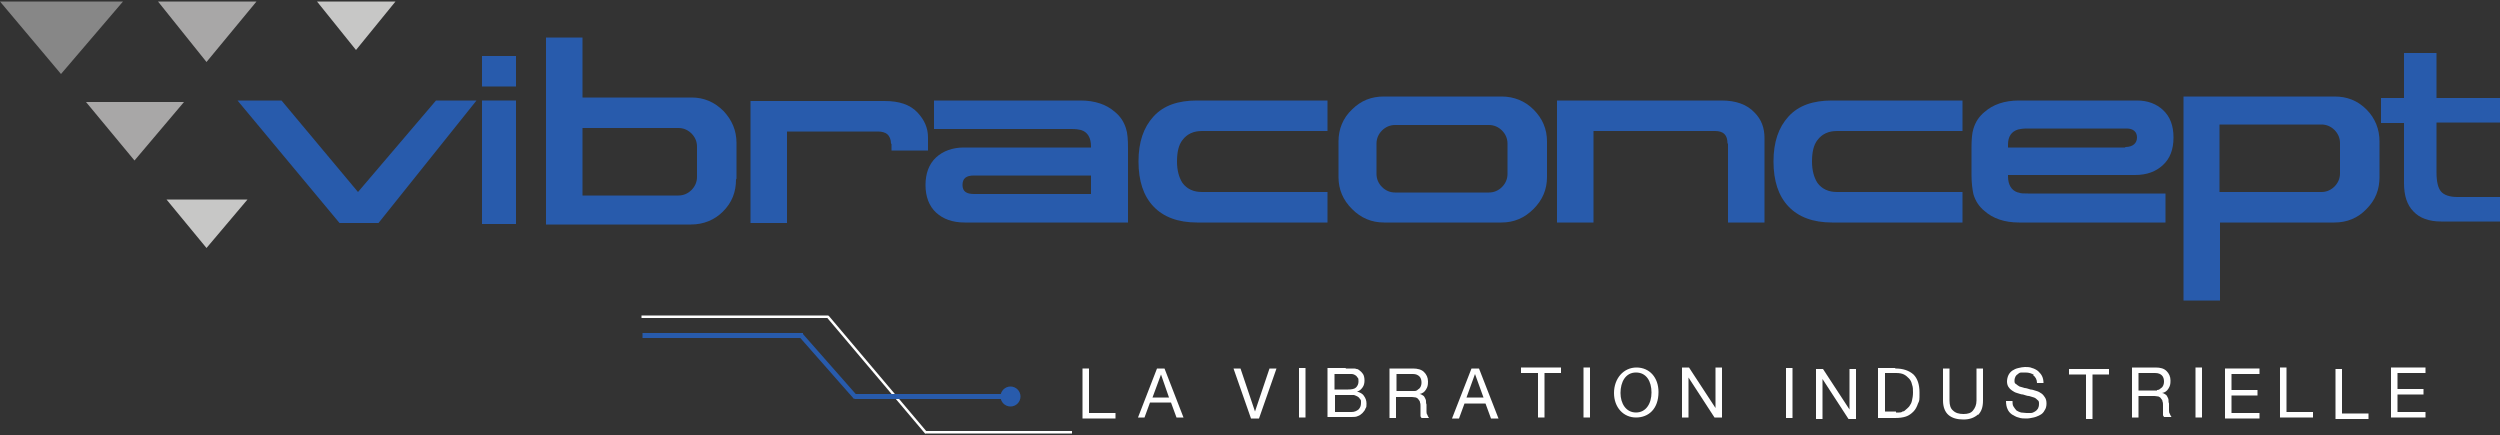 <?xml version="1.0" encoding="UTF-8"?> <svg xmlns="http://www.w3.org/2000/svg" id="Calque_1" version="1.1" viewBox="0 0 500 87"><rect x="0" y="0" width="500" height="87" fill="#333333" stroke="none"/><defs><style> .st0 { fill: #285bac; } .st1 { fill: #a8a7a7; } .st2 { fill: #fff; } .st3 { fill: #e63c11; } .st4 { fill: #878787; } .st5 { fill: #c7c7c6; } </style></defs><path id="path3009" class="st0" d="M476.2,19.6h4.6v-9h6.5v9h12.7v4.9h-12.7v10c0,1.8.3,3.1.9,3.8.6.7,1.7,1.1,3.3,1.1h8.5v4.9h-11.8c-2.4,0-4.3-.7-5.5-2-1.3-1.3-1.9-3.2-1.9-5.7v-12h-4.6v-4.9Z"></path><path id="path3025" class="st0" d="M473.3,21.9c-1.8-1.8-3.9-2.6-6.4-2.6h-30.2v40.8h7.3v-15.6h22.9c2.5,0,4.7-.9,6.4-2.7,1.8-1.8,2.6-3.9,2.6-6.4v-7.1c0-2.5-.9-4.7-2.6-6.4M468,34.7c0,1-.4,1.9-1.1,2.6-.7.7-1.6,1.1-2.6,1.1h-20.4v-13.5h20.4c1,0,1.9.4,2.6,1.1.7.7,1.1,1.6,1.1,2.6v6.1Z"></path><path id="path3023" class="st0" d="M403.6,38.5c-1.3-.4-2-1.5-2-3.3v-.2h25.4c2.4,0,4.2-.7,5.6-2,1.4-1.3,2.1-3.1,2.1-5.5s-.7-4.2-2.1-5.5c-1.3-1.2-3-1.9-5.2-1.9h0s-.4,0-.4,0c0,0,0,0,0,0h0s-23.2,0-23.2,0c-2.9,0-5.2.8-6.9,2.3-1.1.9-1.8,2-2.2,3.3-.3.9-.4,2.2-.4,3.9v5.4c0,1.7.2,3,.4,3.9.4,1.3,1.1,2.4,2.2,3.3,1.7,1.5,4,2.3,6.9,2.3h29.3v-5.8h-27.5c-.8,0-1.5,0-1.9-.2M425,29.5h-23.4v-.6c0-1.6.7-2.6,2-3,.4-.1,1-.2,1.9-.2h19.8c1.4,0,2.1.7,2.1,1.8s-.8,1.9-2.3,1.9"></path><path id="path3019" class="st0" d="M392.5,20.1v6.1h-25.1c-1.7,0-3,.6-3.9,1.8-.8,1-1.1,2.5-1.1,4.3s.4,3.2,1.1,4.3c.9,1.2,2.2,1.8,3.9,1.8h25.1v6.1h-26.1c-3.8,0-6.7-1.1-8.7-3.2-2-2.1-3-5.1-3-9s1-6.8,3-9c2-2.2,4.9-3.2,8.7-3.2h26.1Z"></path><path id="path3015" class="st0" d="M345.5,28.7c0-1.7-.8-2.5-2.5-2.5h-24.3v18.3h-7.3v-24.4h32.9c2.9,0,5.1.8,6.6,2.4,1.4,1.4,2,3.1,2,5.1v16.9h-7.3v-15.8Z"></path><path id="path3021" class="st0" d="M276.8,19.3h23.5c2.5,0,4.7.9,6.4,2.6,1.8,1.8,2.7,3.9,2.7,6.4v7.1c0,2.5-.9,4.6-2.7,6.4-1.8,1.8-3.9,2.7-6.4,2.7h-23.5c-2.5,0-4.6-.9-6.4-2.7-1.8-1.8-2.7-3.9-2.7-6.4v-7.1c0-2.5.9-4.7,2.7-6.4,1.8-1.8,3.9-2.6,6.4-2.6M276.4,26.1c-.7.7-1.1,1.6-1.1,2.6v6.1c0,1,.4,1.9,1.1,2.6.7.7,1.6,1.1,2.6,1.1h18.8c1,0,1.9-.4,2.6-1.1.7-.7,1.1-1.6,1.1-2.6v-6.1c0-1-.4-1.9-1.1-2.6-.7-.7-1.6-1.1-2.6-1.1h-18.8c-1,0-1.9.4-2.6,1.1"></path><path id="path3017" class="st0" d="M265.5,20.1v6.1h-25.1c-1.7,0-3,.6-3.9,1.8-.8,1-1.1,2.5-1.1,4.3s.4,3.2,1.1,4.3c.9,1.2,2.2,1.8,3.9,1.8h25.1v6.1h-26.1c-3.8,0-6.7-1.1-8.7-3.2-2-2.1-3-5.1-3-9s1-6.8,3-9c2-2.2,4.9-3.2,8.7-3.2h26.1Z"></path><path id="path3011" class="st0" d="M186.8,25.9v-5.8h29.3c2.9,0,5.2.8,6.9,2.3,1.1.9,1.8,2,2.2,3.3.3.9.4,2.2.4,3.9v14.9h-32.7c-2.4,0-4.3-.7-5.7-2-1.4-1.3-2.1-3.2-2.1-5.5s.7-4.2,2.1-5.5c1.4-1.3,3.3-2,5.6-2h25.4v-.2c0-1.8-.7-2.9-2-3.3-.4-.1-1-.2-1.9-.2h-27.5ZM218.2,38.8v-3.7h-23.4c-1.6,0-2.3.6-2.3,1.9s.8,1.8,2.3,1.8h23.4Z"></path><path id="path3013" class="st0" d="M178.2,28.7c0-.8-.3-1.5-.8-1.9-.4-.3-1-.5-1.8-.5h-18.2s0,18.3,0,18.3h-7.3v-24.4h26.8c2.9,0,5.1.7,6.6,2.3,1.4,1.5,2.1,3.1,2.1,5v2.6h-7.3v-1.3Z"></path><path id="path3027" class="st0" d="M147.3,35.7v-7.1c0-2.5-.9-4.6-2.6-6.4-1.8-1.8-3.9-2.7-6.4-2.7h-21.8V7.5h-7.3v37.4h29c2.5,0,4.7-.9,6.4-2.6,1.8-1.8,2.6-3.9,2.6-6.4M139.4,35.4c0,1-.4,1.9-1.1,2.6-.7.7-1.6,1.1-2.6,1.1h-19.2v-13.5h19.2c1,0,1.9.4,2.6,1.1.7.7,1.1,1.6,1.1,2.6v6.1Z"></path><path id="path3007" class="st0" d="M103.2,17.3h-6.8v-6.1h6.8v6.1ZM103.2,44.8h-6.8v-24.7h6.8v24.7Z"></path><path id="path2975" class="st0" d="M67.9,44.6l-20.4-24.5h8.8l15.3,18.3,15.6-18.3h8.1l-19.6,24.5h-7.9Z"></path><path id="path2" class="st2" d="M485.1,73.5v1.1h-5.6v3.2h5.2v1.1h-5.2v3.5h5.6v1.1h-6.9v-10h6.9Z"></path><path id="path3" class="st2" d="M357.2,83.6h1.3v-10h-1.3v10Z"></path><path id="path4" class="st2" d="M364.6,73.8l5.3,8.1h0v-8.1h1.3v10h-1.5l-5.2-8h0v8h-1.3v-10h1.4Z"></path><path id="path5" class="st2" d="M379.1,73.7c1.5,0,2.7.4,3.6,1.2.8.8,1.2,2,1.2,3.6s0,1.6-.3,2.2c-.2.6-.5,1.2-.9,1.6-.4.4-.9.8-1.5,1-.6.2-1.3.3-2.2.3h-3.4v-10h3.4ZM379.2,82.5c.2,0,.3,0,.6,0,.2,0,.5,0,.7-.2.3,0,.5-.2.7-.4.2-.2.5-.4.7-.7.2-.3.4-.6.5-1.1.1-.4.2-1,.2-1.6s0-1.1-.2-1.6c-.1-.5-.3-.9-.6-1.2-.3-.3-.6-.6-1-.8-.4-.2-.9-.3-1.6-.3h-2.2v7.7h2.2Z"></path><path id="path7" class="st2" d="M395.6,82.9c-.7.6-1.6,1-2.9,1s-2.3-.3-3-.9c-.7-.6-1.1-1.6-1.1-2.9v-6.4h1.3v6.4c0,.9.2,1.6.7,2,.5.5,1.2.7,2.1.7s1.5-.2,1.9-.7c.4-.5.7-1.1.7-2v-6.4h1.3v6.4c0,1.3-.3,2.2-1,2.9"></path><path id="path9" class="st2" d="M406.8,75c-.4-.3-1-.5-1.7-.5s-.6,0-.8,0c-.3,0-.5.1-.7.3-.2.1-.4.3-.5.5-.1.2-.2.5-.2.8s0,.6.3.7c.2.2.4.3.7.5.3.1.6.2,1,.3.4,0,.8.2,1.2.3.4,0,.8.2,1.2.3.4.1.7.3,1,.5.3.2.5.5.7.8.2.3.3.7.3,1.2s-.1,1-.4,1.4c-.2.4-.5.7-.9.9-.4.2-.8.4-1.3.5-.5.1-.9.2-1.4.2s-1.1,0-1.6-.2c-.5-.1-.9-.4-1.3-.6-.4-.3-.7-.6-.9-1.1-.2-.4-.3-1-.3-1.6h1.3c0,.4,0,.8.2,1.1.2.3.4.6.6.8.3.2.6.3.9.4.4,0,.7.1,1.1.1s.6,0,.9,0c.3,0,.6-.2.8-.3.2-.1.4-.3.6-.6.1-.2.2-.5.2-.9s0-.6-.3-.8c-.2-.2-.4-.4-.7-.5-.3-.1-.6-.2-1-.3-.4,0-.8-.2-1.2-.3-.4,0-.8-.2-1.2-.3-.4-.1-.7-.3-1-.5s-.5-.4-.7-.7c-.2-.3-.3-.7-.3-1.1s.1-.9.3-1.3c.2-.4.5-.7.8-.9.3-.2.7-.4,1.2-.5.4-.1.9-.2,1.3-.2s1,0,1.4.2c.4.1.8.3,1.2.6.3.3.6.6.8,1,.2.4.3.9.3,1.4h-1.3c0-.7-.3-1.2-.8-1.6"></path><path id="path11" class="st2" d="M413.8,74.9v-1.1h8v1.1h-3.3v8.9h-1.3v-8.9h-3.3Z"></path><path id="path13" class="st2" d="M431.1,73.5c1,0,1.7.2,2.2.7.5.5.8,1.1.8,1.9s-.1,1.1-.4,1.6c-.3.5-.7.8-1.3.9h0c.3,0,.5.2.7.3.2.1.3.3.4.5.1.2.2.4.2.6,0,.2,0,.5.1.7,0,.2,0,.5,0,.7,0,.3,0,.5,0,.7,0,.2,0,.5.2.7,0,.2.2.4.3.6h-1.5c0-.1-.2-.2-.2-.4,0-.2,0-.4,0-.6,0-.2,0-.5,0-.7,0-.3,0-.5,0-.7,0-.2,0-.5-.1-.7,0-.2-.1-.4-.3-.6-.1-.2-.3-.3-.5-.4-.2,0-.5-.1-.8-.1h-3.2v4.3h-1.3v-10h4.7ZM431.4,78c.3,0,.5-.1.7-.3.2-.1.4-.3.5-.5.1-.2.2-.5.2-.9s-.1-.9-.4-1.2c-.3-.3-.7-.5-1.4-.5h-3.3v3.5h2.8c.3,0,.6,0,.9,0"></path><path id="path15" class="st2" d="M439.1,83.5h1.3v-10h-1.3v10Z"></path><path id="path17" class="st2" d="M451.9,73.7v1.1h-5.6v3.2h5.2v1.1h-5.2v3.5h5.6v1.1h-6.9v-10h6.9Z"></path><path id="path19" class="st2" d="M457.3,73.5v8.9h5.3v1.1h-6.6v-10h1.3Z"></path><path id="path21" class="st2" d="M316.7,83.5h1.3v-10h-1.3v10Z"></path><path id="path23" class="st2" d="M295.8,73.7l3.9,10h-1.5l-1.1-3h-4.2l-1.1,3h-1.4l3.9-10h1.5ZM296.7,79.5l-1.7-4.7h0l-1.7,4.7h3.4Z"></path><path id="path25" class="st2" d="M337.8,73.5l5.3,8.1h0v-8.1h1.3v10h-1.5l-5.2-8h0v8h-1.3v-10h1.4Z"></path><path id="path27" class="st2" d="M304.2,74.6v-1.1h8v1.1h-3.3v8.9h-1.3v-8.9h-3.3Z"></path><path id="path61" class="st2" d="M217.8,73.7v8.9h5.3v1.1h-6.6v-10h1.3Z"></path><path id="path63" class="st2" d="M232.9,73.7l3.8,9.8h-1.4l-1.1-3h-4.2l-1.1,3h-1.3l3.8-9.8h1.5ZM233.8,79.5l-1.6-4.6h0l-1.7,4.6h3.3Z"></path><path id="path65" class="st2" d="M250.2,83.7l-3.5-10h1.4l2.9,8.6h0l2.9-8.6h1.4l-3.5,10h-1.5Z"></path><path id="path67" class="st2" d="M468.4,73.8v8.9h5.3v1.1h-6.6v-10h1.3Z"></path><path id="path69" class="st2" d="M282.6,73.7c.9,0,1.7.2,2.2.7.5.5.8,1.1.8,1.9s-.1,1.1-.4,1.6c-.3.5-.7.8-1.3.9h0c.3,0,.5.2.7.3.2.1.3.3.4.5.1.2.2.4.2.6,0,.2,0,.5.1.7,0,.2,0,.5,0,.7,0,.3,0,.5,0,.7,0,.2,0,.5.2.7,0,.2.2.4.3.6h-1.5c0-.1-.2-.2-.2-.4,0-.2,0-.4,0-.6,0-.2,0-.5,0-.7,0-.2,0-.5,0-.7,0-.2,0-.5-.1-.7,0-.2-.1-.4-.3-.6-.1-.2-.3-.3-.5-.4-.2,0-.5-.1-.8-.1h-3.2v4.2h-1.3v-9.9h4.6ZM282.9,78.2c.3,0,.5-.1.7-.3.2-.1.4-.3.5-.5s.2-.5.2-.9-.1-.9-.4-1.2c-.3-.3-.7-.5-1.3-.5h-3.3v3.4h2.7c.3,0,.6,0,.9,0"></path><path id="path71" class="st2" d="M269.2,73.7c.2,0,.4,0,.7,0,.2,0,.5,0,.7,0,.2,0,.5,0,.7.1.2,0,.4.1.5.2.3.2.6.5.8.8.2.3.3.8.3,1.3s-.1,1-.4,1.4c-.3.4-.6.7-1.1.8h0c.6.2,1.1.4,1.4.9.3.4.5.9.5,1.5s0,.7-.2,1c-.1.3-.3.6-.6.9-.3.3-.6.5-.9.6-.4.2-.8.2-1.3.2h-4.8v-9.8h3.6ZM269.6,77.9c.7,0,1.3-.1,1.6-.4.3-.3.5-.7.5-1.2s0-.6-.2-.8c-.1-.2-.3-.4-.5-.5-.2-.1-.4-.2-.7-.2-.3,0-.5,0-.8,0h-2.6v3.1h2.6ZM270.3,82.4c.6,0,1-.2,1.4-.5.3-.3.5-.7.5-1.3s0-.6-.2-.8c-.1-.2-.3-.4-.5-.5-.2-.1-.4-.2-.7-.3-.3,0-.5,0-.8,0h-3v3.4h3.3Z"></path><path id="path73" class="st2" d="M259.8,83.5h1.3v-9.9h-1.3v9.9Z"></path><path id="path75" class="st2" d="M324.1,78.6c0,2.1,1.1,3.9,3.1,3.9s3.1-1.8,3.1-4-1-4-3.1-4c-2.1,0-3.1,1.9-3.1,4.1M331.7,78.4c0,3.4-2,5.1-4.5,5.1s-4.4-2-4.4-4.9,1.9-5.1,4.5-5.1,4.4,2,4.4,4.9"></path><path id="path3029" class="st5" d="M33.3,39.9l8,9.7,8.2-9.7h-16.2Z"></path><path id="path3031" class="st1" d="M31.6.3l9.7,12.1L51.3.3h-19.7Z"></path><path id="path3033" class="st5" d="M63.4.3l7.8,9.7L79.1.3h-15.7Z"></path><path id="path3035" class="st4" d="M0,.3l12.2,14.5L24.6.3H0Z"></path><path id="path3037" class="st1" d="M17.2,20.4l9.7,11.7,9.9-11.7h-19.7Z"></path><path id="path287" class="st2" d="M128.3,63.6h37.3v-.5h-37.3v.5Z"></path><path id="path288" class="st3" d="M165.5,63.2l19.7,23.3"></path><path id="path289" class="st2" d="M185,86.7l-19.7-23.3.4-.3,19.7,23.3-.4.3Z"></path><path id="path290" class="st3" d="M214.4,86.5h-29.4s29.4,0,29.4,0Z"></path><path id="path291" class="st2" d="M185,86.7h29.4s0-.5,0-.5h-29.4s0,.5,0,.5Z"></path><path id="path292" class="st0" d="M128.5,67.6h32.1v-1h-32.1v1Z"></path><path id="path293" class="st0" d="M170.8,79.8l-11-12.5.7-.6,11,12.5-.7.6Z"></path><path id="path294" class="st0" d="M204.1,79.3c0,1.1-.9,2-2,2s-2-.9-2-2,.9-2,2-2,2,.9,2,2"></path><path id="path296" class="st0" d="M200.5,79.8h-29.6v-1h29.6v1Z"></path></svg> 